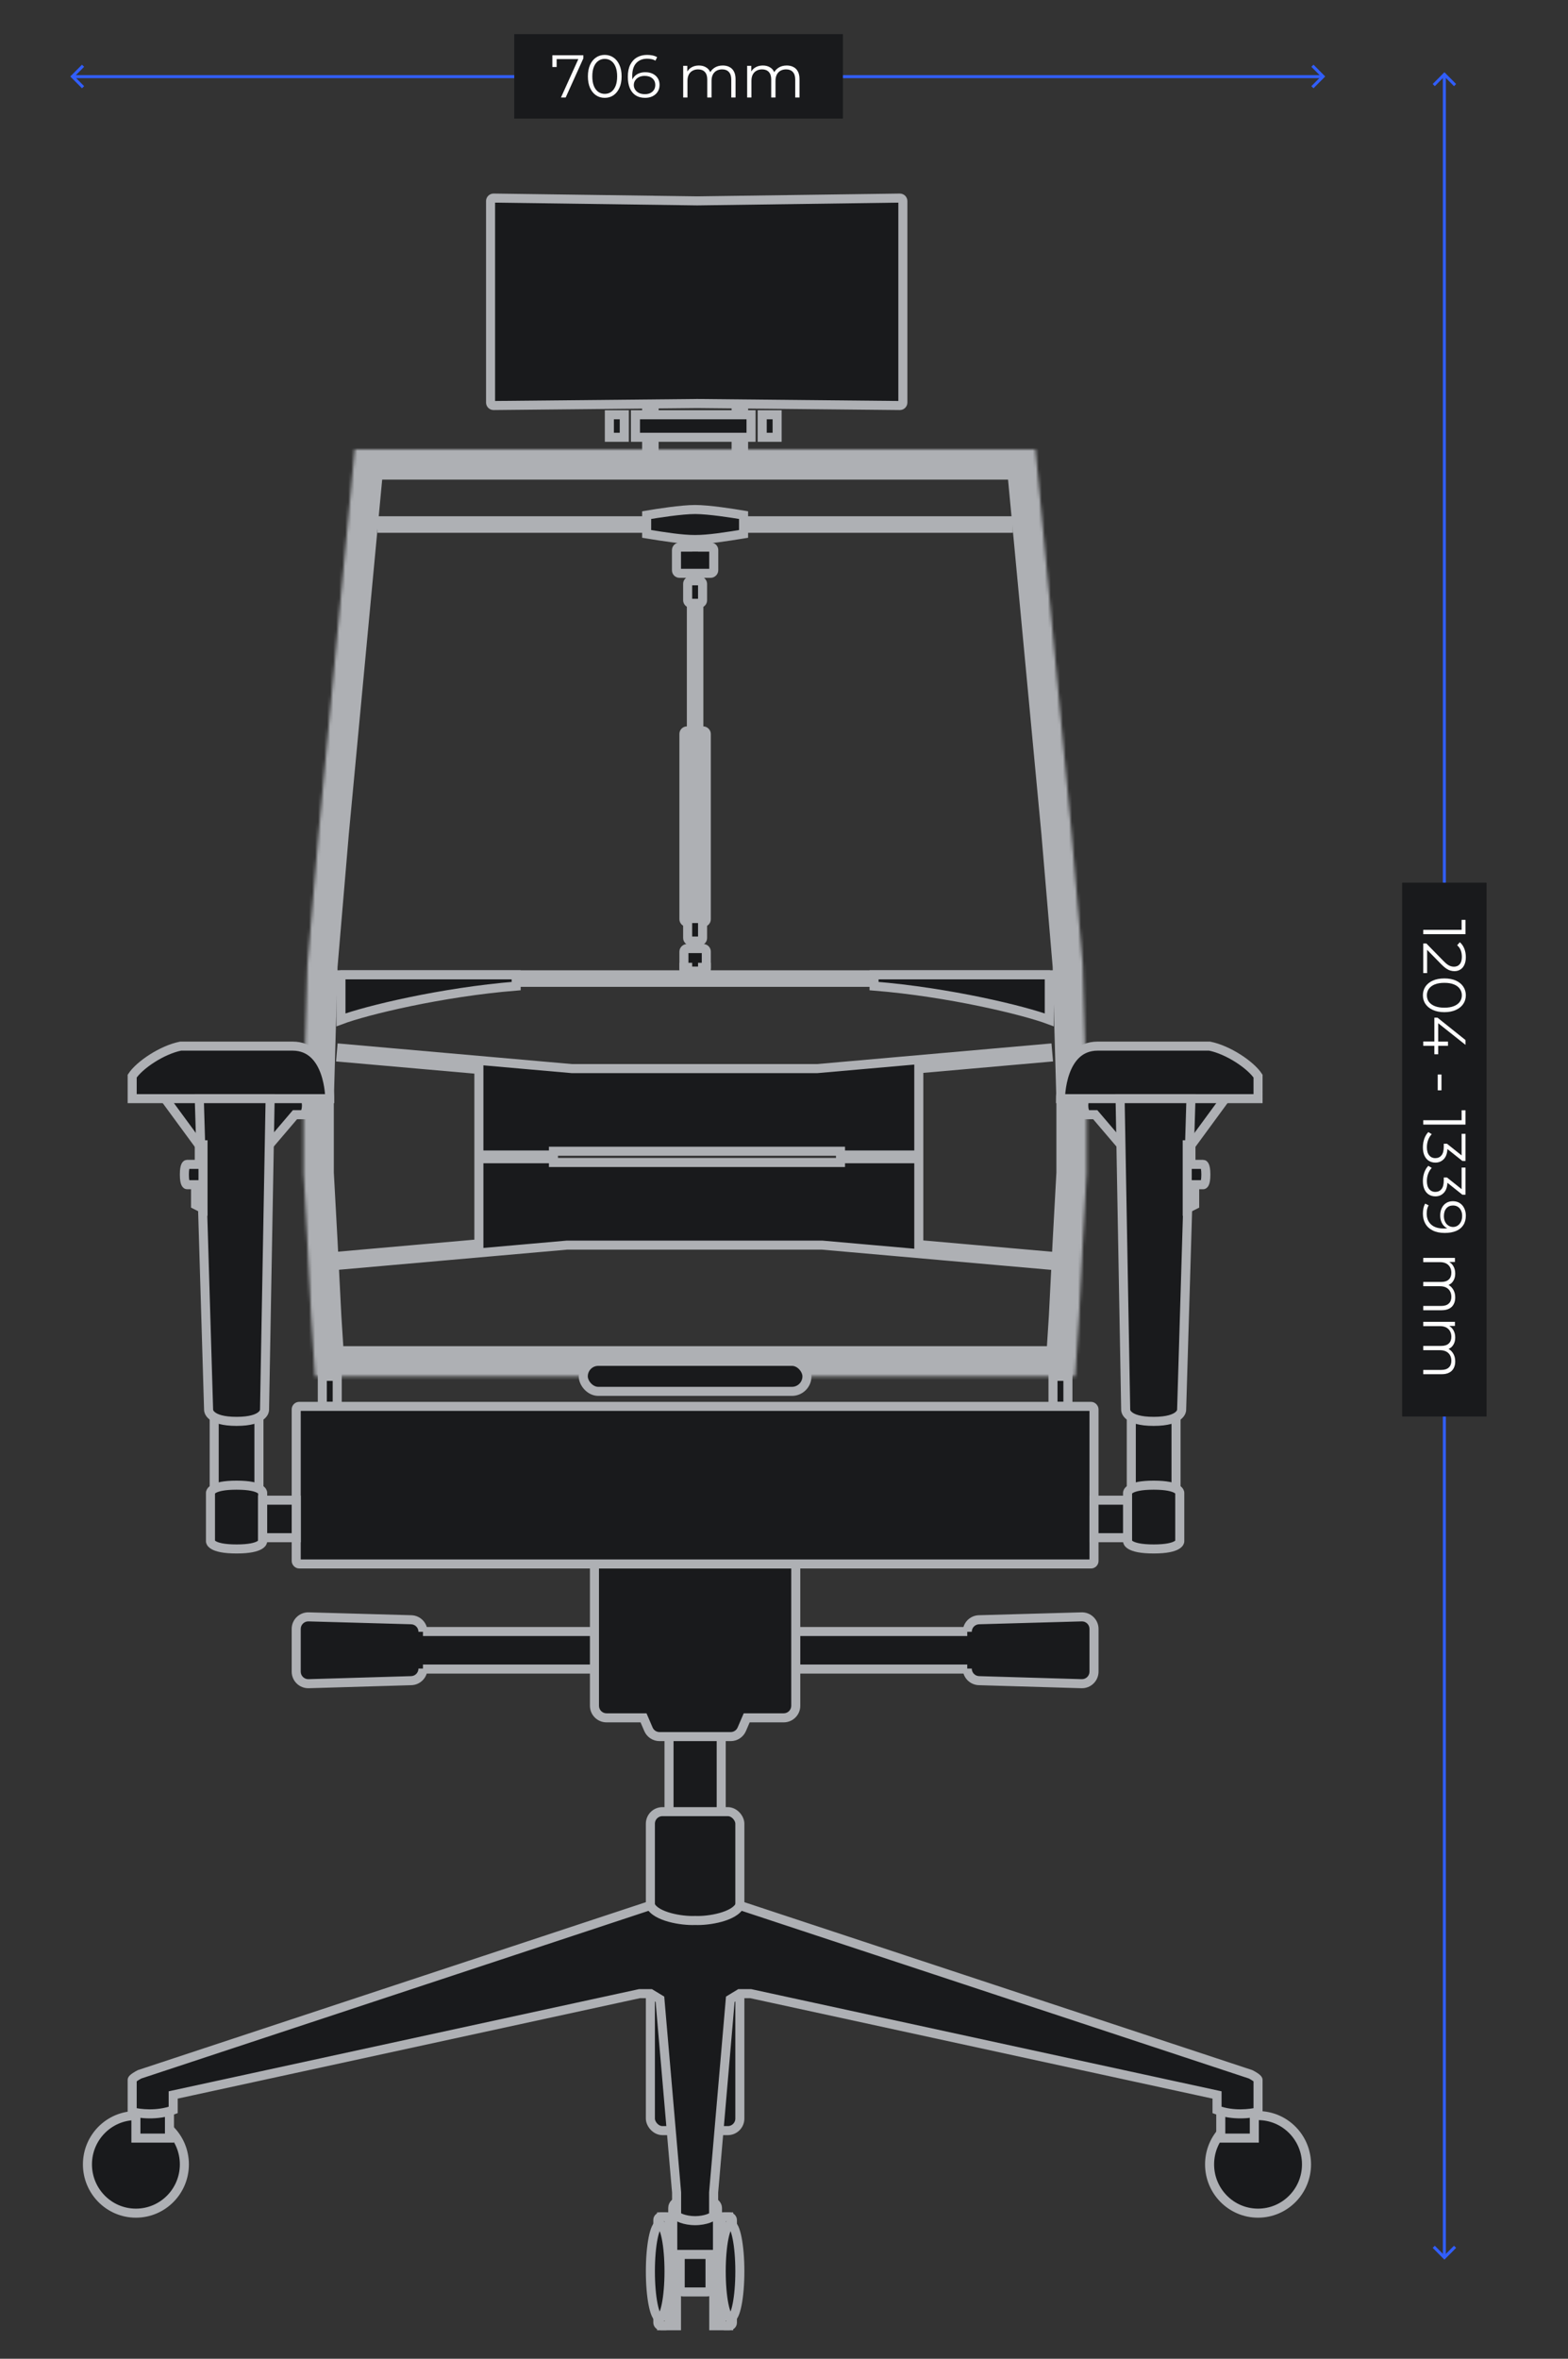 <svg width="520" height="782" viewBox="0 0 520 782" fill="none" xmlns="http://www.w3.org/2000/svg">
<rect x="0" y="0" width="520" height="782" fill="#333333" stroke="none"/>
<rect x="221.868" y="569.514" width="17.309" height="46.031" fill="#191A1C" stroke="#AEB0B4" stroke-width="3"/>
<rect x="215.686" y="600.616" width="29.672" height="105.747" rx="4" fill="#191A1C" stroke="#AEB0B4" stroke-width="3"/>
<path d="M263.902 565.516C263.902 567.725 262.111 569.516 259.902 569.516H247.629L245.997 573.313C245.366 574.782 243.921 575.734 242.322 575.734H218.722C217.123 575.734 215.677 574.782 215.046 573.313L213.414 569.516H201.141C198.932 569.515 197.141 567.725 197.141 565.516V518.507H263.902V565.516ZM136.381 536.994C138.545 537.055 140.269 538.828 140.269 540.993V540.901H197.14V553.342H140.269V553.19C140.269 555.353 138.549 557.125 136.387 557.189L102.352 558.196C100.097 558.263 98.233 556.454 98.233 554.198V540.038C98.234 537.785 100.094 535.977 102.346 536.04L136.381 536.994ZM358.697 536.04C360.949 535.977 362.809 537.785 362.81 540.038V554.198C362.81 556.454 360.946 558.263 358.691 558.196L324.656 557.189C322.494 557.125 320.774 555.353 320.774 553.19V553.342H263.903V540.901H320.774V540.993C320.774 538.828 322.498 537.055 324.662 536.994L358.697 536.04Z" fill="#191A1C"/>
<path d="M247.629 569.516V568.016H246.641L246.251 568.923L247.629 569.516ZM245.997 573.313L247.375 573.906L247.375 573.906L245.997 573.313ZM242.322 575.734V577.234H242.322L242.322 575.734ZM218.722 575.734L218.722 577.234H218.722V575.734ZM215.046 573.313L213.668 573.906L213.668 573.906L215.046 573.313ZM213.414 569.516L214.792 568.923L214.402 568.016H213.414V569.516ZM201.141 569.516L201.14 571.016H201.141V569.516ZM197.141 518.507V517.007H195.641V518.507H197.141ZM263.902 518.507H265.402V517.007H263.902V518.507ZM136.381 536.994L136.423 535.495H136.423L136.381 536.994ZM140.269 540.901V539.401H138.769V540.901H140.269ZM197.14 540.901H198.64V539.401H197.14V540.901ZM197.14 553.342V554.842H198.64V553.342H197.14ZM140.269 553.342H138.769V554.842H140.269V553.342ZM136.387 557.189L136.431 558.689H136.431L136.387 557.189ZM102.352 558.196L102.396 559.696H102.396L102.352 558.196ZM98.233 554.198H96.733V554.198L98.233 554.198ZM98.233 540.038L96.733 540.038V540.038H98.233ZM102.346 536.04L102.304 537.539H102.304L102.346 536.04ZM358.697 536.04L358.739 537.539H358.739L358.697 536.04ZM362.81 540.038H364.31V540.038L362.81 540.038ZM362.81 554.198L364.31 554.198V554.198H362.81ZM358.691 558.196L358.736 556.697H358.736L358.691 558.196ZM324.656 557.189L324.612 558.689H324.612L324.656 557.189ZM320.774 553.342V554.842H322.274V553.342H320.774ZM263.903 553.342H262.403V554.842H263.903V553.342ZM263.903 540.901V539.401H262.403V540.901H263.903ZM320.774 540.901H322.274V539.401H320.774V540.901ZM324.662 536.994L324.62 535.495L324.62 535.495L324.662 536.994ZM263.902 565.516H262.402C262.402 566.896 261.283 568.016 259.902 568.016V569.516V571.016C262.94 571.016 265.402 568.553 265.402 565.516H263.902ZM259.902 569.516V568.016H247.629V569.516V571.016H259.902V569.516ZM247.629 569.516L246.251 568.923L244.619 572.721L245.997 573.313L247.375 573.906L249.007 570.108L247.629 569.516ZM245.997 573.313L244.619 572.721C244.224 573.639 243.321 574.234 242.322 574.234L242.322 575.734L242.322 577.234C244.52 577.234 246.507 575.925 247.375 573.906L245.997 573.313ZM242.322 575.734V574.234H218.722V575.734V577.234H242.322V575.734ZM218.722 575.734L218.722 574.234C217.722 574.234 216.818 573.639 216.424 572.721L215.046 573.313L213.668 573.906C214.536 575.925 216.524 577.234 218.722 577.234L218.722 575.734ZM215.046 573.313L216.424 572.721L214.792 568.923L213.414 569.516L212.036 570.108L213.668 573.906L215.046 573.313ZM213.414 569.516V568.016H201.141V569.516V571.016H213.414V569.516ZM201.141 569.516L201.141 568.016C199.76 568.015 198.641 566.896 198.641 565.516H197.141H195.641C195.641 568.553 198.103 571.015 201.14 571.016L201.141 569.516ZM197.141 565.516H198.641V518.507H197.141H195.641V565.516H197.141ZM197.141 518.507V520.007H263.902V518.507V517.007H197.141V518.507ZM263.902 518.507H262.402V565.516H263.902H265.402V518.507H263.902ZM136.381 536.994L136.339 538.494C137.691 538.531 138.769 539.639 138.769 540.993H140.269H141.769C141.769 538.016 139.4 535.578 136.423 535.495L136.381 536.994ZM140.269 540.993H141.769V540.901H140.269H138.769V540.993H140.269ZM140.269 540.901V542.401H197.14V540.901V539.401H140.269V540.901ZM197.14 540.901H195.64V553.342H197.14H198.64V540.901H197.14ZM197.14 553.342V551.842H140.269V553.342V554.842H197.14V553.342ZM140.269 553.342H141.769V553.19H140.269H138.769V553.342H140.269ZM140.269 553.19H138.769C138.769 554.543 137.693 555.65 136.342 555.69L136.387 557.189L136.431 558.689C139.404 558.601 141.769 556.164 141.769 553.19H140.269ZM136.387 557.189L136.342 555.69L102.307 556.697L102.352 558.196L102.396 559.696L136.431 558.689L136.387 557.189ZM102.352 558.196L102.307 556.697C100.898 556.739 99.733 555.608 99.733 554.198L98.233 554.198L96.733 554.198C96.734 557.3 99.296 559.787 102.396 559.696L102.352 558.196ZM98.233 554.198H99.733V540.038H98.233H96.733V554.198H98.233ZM98.233 540.038L99.733 540.038C99.734 538.63 100.896 537.5 102.304 537.539L102.346 536.04L102.388 534.541C99.291 534.454 96.734 536.94 96.733 540.038L98.233 540.038ZM102.346 536.04L102.304 537.539L136.339 538.494L136.381 536.994L136.423 535.495L102.388 534.541L102.346 536.04ZM358.697 536.04L358.739 537.539C360.147 537.5 361.309 538.63 361.31 540.038L362.81 540.038L364.31 540.038C364.309 536.94 361.752 534.454 358.655 534.541L358.697 536.04ZM362.81 540.038H361.31V554.198H362.81H364.31V540.038H362.81ZM362.81 554.198L361.31 554.198C361.31 555.608 360.145 556.739 358.736 556.697L358.691 558.196L358.647 559.696C361.747 559.787 364.31 557.3 364.31 554.198L362.81 554.198ZM358.691 558.196L358.736 556.697L324.701 555.69L324.656 557.189L324.612 558.689L358.647 559.696L358.691 558.196ZM324.656 557.189L324.701 555.69C323.35 555.65 322.274 554.543 322.274 553.19H320.774H319.274C319.274 556.164 321.639 558.601 324.612 558.689L324.656 557.189ZM320.774 553.19H319.274V553.342H320.774H322.274V553.19H320.774ZM320.774 553.342V551.842H263.903V553.342V554.842H320.774V553.342ZM263.903 553.342H265.403V540.901H263.903H262.403V553.342H263.903ZM263.903 540.901V542.401H320.774V540.901V539.401H263.903V540.901ZM320.774 540.901H319.274V540.993H320.774H322.274V540.901H320.774ZM320.774 540.993H322.274C322.274 539.64 323.352 538.532 324.704 538.494L324.662 536.994L324.62 535.495C321.644 535.578 319.274 538.016 319.274 540.993H320.774ZM324.662 536.994L324.704 538.494L358.739 537.539L358.697 536.04L358.655 534.541L324.62 535.495L324.662 536.994Z" fill="#AEB0B4"/>
<rect x="223.104" y="729.998" width="14.836" height="6.22" rx="2" fill="#191A1C" stroke="#AEB0B4" stroke-width="3"/>
<rect x="225.577" y="736.218" width="9.891" height="23.638" rx="1" fill="#191A1C" stroke="#AEB0B4" stroke-width="3"/>
<rect x="219.396" y="734.975" width="4.945" height="36.078" fill="#191A1C" stroke="#AEB0B4" stroke-width="3"/>
<rect x="236.704" y="734.975" width="4.945" height="36.078" fill="#191A1C" stroke="#AEB0B4" stroke-width="3"/>
<rect x="218.159" y="734.975" width="3.709" height="36.078" rx="1" fill="#191A1C" stroke="#AEB0B4" stroke-width="3"/>
<rect x="239.177" y="734.975" width="3.709" height="36.078" rx="1" fill="#191A1C" stroke="#AEB0B4" stroke-width="3"/>
<ellipse cx="218.777" cy="753.014" rx="3.091" ry="15.551" fill="#191A1C" stroke="#AEB0B4" stroke-width="3"/>
<ellipse cx="242.268" cy="753.014" rx="3.091" ry="15.551" fill="#191A1C" stroke="#AEB0B4" stroke-width="3"/>
<rect width="14.836" height="12.441" transform="matrix(1 0 0 -1 223.104 747.415)" fill="#191A1C" stroke="#AEB0B4" stroke-width="3"/>
<ellipse cx="45.072" cy="717.557" rx="16.072" ry="16.173" fill="#191A1C" stroke="#AEB0B4" stroke-width="3"/>
<rect x="45.072" y="697.651" width="11.127" height="11.197" fill="#191A1C" stroke="#AEB0B4" stroke-width="3"/>
<ellipse cx="16.072" cy="16.173" rx="16.072" ry="16.173" transform="matrix(-1 0 0 1 433.281 701.384)" fill="#191A1C" stroke="#AEB0B4" stroke-width="3"/>
<rect width="11.127" height="11.197" transform="matrix(-1 0 0 1 415.972 697.651)" fill="#191A1C" stroke="#AEB0B4" stroke-width="3"/>
<path d="M414.751 687.699C415.57 688.114 417.208 689.068 417.208 689.565V700.141C414.752 700.763 409.013 701.509 403.609 699.519V694.542L248.945 660.952H245.26L242.19 662.818L236.663 726.889V734.353C236.663 734.975 233.961 736.219 230.522 736.219C227.083 736.219 224.38 734.975 224.38 734.353V726.888L218.854 662.818L215.784 660.952H212.099L57.435 694.542V699.519C52.031 701.509 46.292 700.763 43.835 700.141V689.565C43.836 689.068 45.473 688.114 46.291 687.699L215.686 631.716C217.528 635.448 226.019 636.9 230.522 636.692C235.025 636.9 243.516 635.448 245.358 631.716L414.751 687.699Z" fill="#191A1C"/>
<path d="M414.751 687.699L415.429 686.361L415.329 686.31L415.222 686.275L414.751 687.699ZM417.208 689.565H418.708V689.563L417.208 689.565ZM417.208 700.141L417.577 701.595L418.708 701.308V700.141H417.208ZM403.609 699.519H402.109V700.565L403.09 700.926L403.609 699.519ZM403.609 694.542H405.109V693.333L403.927 693.076L403.609 694.542ZM248.945 660.952L249.263 659.486L249.106 659.452H248.945V660.952ZM245.26 660.952V659.452H244.84L244.481 659.67L245.26 660.952ZM242.19 662.818L241.411 661.537L240.761 661.932L240.695 662.689L242.19 662.818ZM236.663 726.889L235.168 726.76L235.163 726.824V726.889H236.663ZM230.522 736.219V737.719H230.522L230.522 736.219ZM224.38 726.888H225.88V726.823L225.875 726.759L224.38 726.888ZM218.854 662.818L220.348 662.689L220.283 661.932L219.633 661.537L218.854 662.818ZM215.784 660.952L216.563 659.67L216.204 659.452H215.784V660.952ZM212.099 660.952V659.452H211.938L211.781 659.486L212.099 660.952ZM57.435 694.542L57.117 693.076L55.935 693.333V694.542H57.435ZM57.435 699.519L57.953 700.926L58.935 700.565V699.519H57.435ZM43.835 700.141H42.335V701.308L43.467 701.595L43.835 700.141ZM43.835 689.565L42.335 689.564V689.565H43.835ZM46.291 687.699L45.821 686.275L45.714 686.31L45.614 686.361L46.291 687.699ZM215.686 631.716L217.031 631.052L216.454 629.882L215.215 630.292L215.686 631.716ZM230.522 636.692L230.591 635.194L230.522 635.191L230.453 635.194L230.522 636.692ZM245.358 631.716L245.829 630.292L244.59 629.882L244.013 631.052L245.358 631.716ZM414.751 687.699L414.074 689.037C414.445 689.225 414.996 689.534 415.436 689.837C415.661 689.991 415.807 690.111 415.88 690.185C415.918 690.222 415.899 690.211 415.863 690.153C415.837 690.111 415.709 689.9 415.708 689.568L417.208 689.565L418.708 689.563C418.708 689.106 418.528 688.757 418.409 688.566C418.28 688.359 418.128 688.189 417.998 688.06C417.739 687.801 417.424 687.563 417.138 687.366C416.553 686.963 415.877 686.588 415.429 686.361L414.751 687.699ZM417.208 689.565H415.708V700.141H417.208H418.708V689.565H417.208ZM417.208 700.141L416.84 698.687C414.547 699.267 409.143 699.958 404.127 698.111L403.609 699.519L403.09 700.926C408.883 703.06 414.958 702.258 417.577 701.595L417.208 700.141ZM403.609 699.519H405.109V694.542H403.609H402.109V699.519H403.609ZM403.609 694.542L403.927 693.076L249.263 659.486L248.945 660.952L248.626 662.418L403.291 696.008L403.609 694.542ZM248.945 660.952V659.452H245.26V660.952V662.452H248.945V660.952ZM245.26 660.952L244.481 659.67L241.411 661.537L242.19 662.818L242.969 664.1L246.039 662.234L245.26 660.952ZM242.19 662.818L240.695 662.689L235.168 726.76L236.663 726.889L238.157 727.018L243.684 662.947L242.19 662.818ZM236.663 726.889H235.163V734.353H236.663H238.163V726.889H236.663ZM236.663 734.353H235.163C235.163 733.904 235.388 733.65 235.403 733.632C235.444 733.586 235.445 733.598 235.356 733.657C235.186 733.771 234.864 733.935 234.384 734.104C233.437 734.437 232.07 734.719 230.522 734.719L230.522 736.219L230.522 737.719C232.412 737.719 234.116 737.378 235.38 736.934C236.005 736.714 236.574 736.451 237.017 736.156C237.235 736.011 237.475 735.824 237.676 735.59C237.852 735.386 238.163 734.957 238.163 734.353H236.663ZM230.522 736.219V734.719C228.973 734.719 227.606 734.437 226.659 734.104C226.18 733.935 225.857 733.771 225.687 733.657C225.598 733.598 225.599 733.585 225.64 733.632C225.655 733.65 225.88 733.904 225.88 734.353H224.38H222.88C222.88 734.957 223.191 735.386 223.367 735.591C223.568 735.824 223.808 736.011 224.026 736.156C224.47 736.451 225.038 736.714 225.664 736.934C226.928 737.378 228.632 737.719 230.522 737.719V736.219ZM224.38 734.353H225.88V726.888H224.38H222.88V734.353H224.38ZM224.38 726.888L225.875 726.759L220.348 662.689L218.854 662.818L217.36 662.947L222.886 727.017L224.38 726.888ZM218.854 662.818L219.633 661.537L216.563 659.67L215.784 660.952L215.005 662.234L218.075 664.1L218.854 662.818ZM215.784 660.952V659.452H212.099V660.952V662.452H215.784V660.952ZM212.099 660.952L211.781 659.486L57.117 693.076L57.435 694.542L57.753 696.008L212.417 662.418L212.099 660.952ZM57.435 694.542H55.935V699.519H57.435H58.935V694.542H57.435ZM57.435 699.519L56.917 698.111C51.901 699.958 46.497 699.267 44.204 698.687L43.835 700.141L43.467 701.595C46.086 702.258 52.161 703.06 57.953 700.926L57.435 699.519ZM43.835 700.141H45.335V689.565H43.835H42.335V700.141H43.835ZM43.835 689.565L45.335 689.567C45.335 689.899 45.207 690.111 45.181 690.152C45.145 690.21 45.126 690.221 45.164 690.184C45.237 690.111 45.383 689.991 45.608 689.836C46.047 689.534 46.598 689.225 46.969 689.037L46.291 687.699L45.614 686.361C45.166 686.588 44.49 686.964 43.906 687.366C43.619 687.564 43.304 687.802 43.045 688.06C42.916 688.189 42.763 688.359 42.634 688.566C42.516 688.757 42.336 689.107 42.336 689.564L43.835 689.565ZM46.291 687.699L46.762 689.123L216.157 633.14L215.686 631.716L215.215 630.292L45.821 686.275L46.291 687.699ZM215.686 631.716L214.341 632.38C214.982 633.678 216.133 634.657 217.391 635.392C218.665 636.136 220.171 636.704 221.708 637.128C224.773 637.972 228.179 638.302 230.591 638.191L230.522 636.692L230.453 635.194C228.362 635.29 225.271 634.998 222.505 634.235C221.125 633.855 219.883 633.373 218.905 632.802C217.913 632.222 217.311 631.619 217.031 631.052L215.686 631.716ZM230.522 636.692L230.453 638.191C232.865 638.302 236.271 637.972 239.336 637.128C240.873 636.704 242.379 636.136 243.653 635.392C244.911 634.657 246.062 633.678 246.703 632.38L245.358 631.716L244.013 631.052C243.733 631.619 243.131 632.222 242.139 632.802C241.161 633.373 239.919 633.855 238.539 634.235C235.773 634.998 232.682 635.29 230.591 635.194L230.522 636.692ZM245.358 631.716L244.887 633.14L414.281 689.123L414.751 687.699L415.222 686.275L245.829 630.292L245.358 631.716Z" fill="#AEB0B4"/>
<mask id="path-20-inside-1_4_1122" fill="white">
<path d="M343.404 149.012L355.32 275.611L359.083 319.921L360.337 364.806V388.975L359.083 411.993L357.828 436.737L356.574 456.303H104.47L103.216 436.737L101.961 411.993L100.707 388.975V364.806L101.961 319.921L105.724 275.611L117.64 149.012H343.404Z"/>
</mask>
<path d="M343.404 149.012L353.36 148.075L352.507 139.012H343.404V149.012ZM355.32 275.611L365.284 274.765L365.281 274.72L365.276 274.674L355.32 275.611ZM359.083 319.921L369.079 319.642L369.071 319.358L369.047 319.075L359.083 319.921ZM360.337 364.806H370.337V364.666L370.333 364.526L360.337 364.806ZM360.337 388.975L370.322 389.519L370.337 389.247V388.975H360.337ZM359.083 411.993L349.098 411.449L349.097 411.468L349.096 411.487L359.083 411.993ZM357.828 436.737L367.808 437.377L367.812 437.31L367.815 437.244L357.828 436.737ZM356.574 456.303V466.303H365.954L366.554 456.942L356.574 456.303ZM104.47 456.303L94.49 456.942L95.09 466.303H104.47V456.303ZM103.216 436.737L93.229 437.244L93.232 437.31L93.236 437.377L103.216 436.737ZM101.961 411.993L111.948 411.487L111.947 411.468L111.946 411.449L101.961 411.993ZM100.707 388.975H90.707V389.247L90.722 389.519L100.707 388.975ZM100.707 364.806L90.711 364.526L90.707 364.666V364.806H100.707ZM101.961 319.921L91.997 319.075L91.973 319.358L91.965 319.642L101.961 319.921ZM105.724 275.611L95.768 274.674L95.763 274.72L95.76 274.765L105.724 275.611ZM117.64 149.012V139.012H108.537L107.684 148.075L117.64 149.012ZM343.404 149.012L333.448 149.949L345.364 276.548L355.32 275.611L365.276 274.674L353.36 148.075L343.404 149.012ZM355.32 275.611L345.356 276.457L349.119 320.767L359.083 319.921L369.047 319.075L365.284 274.765L355.32 275.611ZM359.083 319.921L349.087 320.2L350.341 365.085L360.337 364.806L370.333 364.526L369.079 319.642L359.083 319.921ZM360.337 364.806H350.337V388.975H360.337H370.337V364.806H360.337ZM360.337 388.975L350.352 388.431L349.098 411.449L359.083 411.993L369.068 412.537L370.322 389.519L360.337 388.975ZM359.083 411.993L349.096 411.487L347.841 436.231L357.828 436.737L367.815 437.244L369.07 412.5L359.083 411.993ZM357.828 436.737L347.849 436.098L346.595 455.663L356.574 456.303L366.554 456.942L367.808 437.377L357.828 436.737ZM356.574 456.303V446.303H104.47V456.303V466.303H356.574V456.303ZM104.47 456.303L114.449 455.663L113.195 436.098L103.216 436.737L93.236 437.377L94.49 456.942L104.47 456.303ZM103.216 436.737L113.203 436.231L111.948 411.487L101.961 411.993L91.974 412.5L93.229 437.244L103.216 436.737ZM101.961 411.993L111.946 411.449L110.692 388.431L100.707 388.975L90.722 389.519L91.976 412.537L101.961 411.993ZM100.707 388.975H110.707V364.806H100.707H90.707V388.975H100.707ZM100.707 364.806L110.703 365.085L111.957 320.2L101.961 319.921L91.965 319.642L90.711 364.526L100.707 364.806ZM101.961 319.921L111.925 320.767L115.688 276.457L105.724 275.611L95.76 274.765L91.997 319.075L101.961 319.921ZM105.724 275.611L115.68 276.548L127.596 149.949L117.64 149.012L107.684 148.075L95.768 274.674L105.724 275.611ZM117.64 149.012V159.012H343.404V149.012V139.012H117.64V149.012Z" fill="#AEB0B4" mask="url(#path-20-inside-1_4_1122)"/>
<rect x="126.67" y="172.651" width="207.704" height="2.488" fill="#191A1C" stroke="#AEB0B4" stroke-width="3"/>
<rect x="114.307" y="323.187" width="232.431" height="2.488" fill="#191A1C" stroke="#AEB0B4" stroke-width="3"/>
<path d="M183.541 385.403H278.738V384.158H304.702V412.61L348.834 416.5L348.574 419.488L272.674 412.8H187.994L112.094 419.488L111.834 416.5L158.814 412.359V384.158H183.541V385.403ZM347.598 350.536L304.702 354.316V382.913H278.738V381.668H183.541V382.913H158.814V354.567L113.071 350.536L113.33 347.548L189.663 354.274H271.005L347.338 347.548L347.598 350.536Z" fill="#191A1C"/>
<path d="M183.541 385.403H182.041V386.903H183.541V385.403ZM278.738 385.403V386.903H280.238V385.403H278.738ZM278.738 384.158V382.658H277.238V384.158H278.738ZM304.702 384.158H306.202V382.658H304.702V384.158ZM304.702 412.61H303.202V413.984L304.57 414.105L304.702 412.61ZM348.834 416.5L350.328 416.63L350.458 415.137L348.966 415.006L348.834 416.5ZM348.574 419.488L348.443 420.982L349.939 421.114L350.069 419.618L348.574 419.488ZM272.674 412.8L272.805 411.306L272.74 411.3H272.674V412.8ZM187.994 412.8V411.3H187.928L187.862 411.306L187.994 412.8ZM112.094 419.488L110.599 419.618L110.729 421.114L112.225 420.982L112.094 419.488ZM111.834 416.5L111.702 415.006L110.21 415.137L110.34 416.63L111.834 416.5ZM158.814 412.359L158.946 413.854L160.314 413.733V412.359H158.814ZM158.814 384.158V382.658H157.314V384.158H158.814ZM183.541 384.158H185.041V382.658H183.541V384.158ZM347.598 350.536L347.729 352.03L349.222 351.899L349.092 350.406L347.598 350.536ZM304.702 354.316L304.57 352.822L303.202 352.943V354.316H304.702ZM304.702 382.913V384.413H306.202V382.913H304.702ZM278.738 382.913H277.238V384.413H278.738V382.913ZM278.738 381.668H280.238V380.168H278.738V381.668ZM183.541 381.668V380.168H182.041V381.668H183.541ZM183.541 382.913V384.413H185.041V382.913H183.541ZM158.814 382.913H157.314V384.413H158.814V382.913ZM158.814 354.567H160.314V353.194L158.946 353.073L158.814 354.567ZM113.071 350.536L111.577 350.407L111.448 351.899L112.94 352.03L113.071 350.536ZM113.33 347.548L113.462 346.054L111.965 345.922L111.836 347.418L113.33 347.548ZM189.663 354.274L189.531 355.769L189.597 355.774H189.663V354.274ZM271.005 354.274V355.774H271.071L271.137 355.769L271.005 354.274ZM347.338 347.548L348.832 347.418L348.702 345.922L347.206 346.054L347.338 347.548ZM183.541 385.403V386.903H278.738V385.403V383.903H183.541V385.403ZM278.738 385.403H280.238V384.158H278.738H277.238V385.403H278.738ZM278.738 384.158V385.658H304.702V384.158V382.658H278.738V384.158ZM304.702 384.158H303.202V412.61H304.702H306.202V384.158H304.702ZM304.702 412.61L304.57 414.105L348.702 417.994L348.834 416.5L348.966 415.006L304.834 411.116L304.702 412.61ZM348.834 416.5L347.34 416.37L347.08 419.358L348.574 419.488L350.069 419.618L350.328 416.63L348.834 416.5ZM348.574 419.488L348.706 417.994L272.805 411.306L272.674 412.8L272.542 414.294L348.443 420.982L348.574 419.488ZM272.674 412.8V411.3H187.994V412.8V414.3H272.674V412.8ZM187.994 412.8L187.862 411.306L111.962 417.994L112.094 419.488L112.225 420.982L188.126 414.294L187.994 412.8ZM112.094 419.488L113.588 419.358L113.328 416.37L111.834 416.5L110.34 416.63L110.599 419.618L112.094 419.488ZM111.834 416.5L111.966 417.994L158.946 413.854L158.814 412.359L158.683 410.865L111.702 415.006L111.834 416.5ZM158.814 412.359H160.314V384.158H158.814H157.314V412.359H158.814ZM158.814 384.158V385.658H183.541V384.158V382.658H158.814V384.158ZM183.541 384.158H182.041V385.403H183.541H185.041V384.158H183.541ZM347.598 350.536L347.466 349.042L304.57 352.822L304.702 354.316L304.834 355.811L347.729 352.03L347.598 350.536ZM304.702 354.316H303.202V382.913H304.702H306.202V354.316H304.702ZM304.702 382.913V381.413H278.738V382.913V384.413H304.702V382.913ZM278.738 382.913H280.238V381.668H278.738H277.238V382.913H278.738ZM278.738 381.668V380.168H183.541V381.668V383.168H278.738V381.668ZM183.541 381.668H182.041V382.913H183.541H185.041V381.668H183.541ZM183.541 382.913V381.413H158.814V382.913V384.413H183.541V382.913ZM158.814 382.913H160.314V354.567H158.814H157.314V382.913H158.814ZM158.814 354.567L158.946 353.073L113.203 349.042L113.071 350.536L112.94 352.03L158.683 356.062L158.814 354.567ZM113.071 350.536L114.566 350.666L114.824 347.677L113.33 347.548L111.836 347.418L111.577 350.407L113.071 350.536ZM113.33 347.548L113.198 349.042L189.531 355.769L189.663 354.274L189.795 352.78L113.462 346.054L113.33 347.548ZM189.663 354.274V355.774H271.005V354.274V352.774H189.663V354.274ZM271.005 354.274L271.137 355.769L347.47 349.042L347.338 347.548L347.206 346.054L270.873 352.78L271.005 354.274ZM347.338 347.548L345.844 347.678L346.103 350.666L347.598 350.536L349.092 350.406L348.832 347.418L347.338 347.548Z" fill="#AEB0B4"/>
<rect x="106.888" y="456.301" width="4.945" height="9.953" fill="#191A1C" stroke="#AEB0B4" stroke-width="3"/>
<rect x="349.21" y="456.301" width="4.945" height="9.953" fill="#191A1C" stroke="#AEB0B4" stroke-width="3"/>
<rect x="214.45" y="132.84" width="2.473" height="16.173" fill="#191A1C" stroke="#AEB0B4" stroke-width="3"/>
<rect x="244.122" y="132.84" width="2.473" height="16.173" fill="#191A1C" stroke="#AEB0B4" stroke-width="3"/>
<rect x="210.741" y="137.51" width="38.326" height="7.465" fill="#191A1C" stroke="#AEB0B4" stroke-width="3"/>
<rect x="252.776" y="137.51" width="4.945" height="7.465" fill="#191A1C" stroke="#AEB0B4" stroke-width="3"/>
<rect x="202.086" y="137.51" width="4.945" height="7.465" fill="#191A1C" stroke="#AEB0B4" stroke-width="3"/>
<path d="M162.685 66.672C162.685 66.114 163.141 65.664 163.698 65.672L231.24 66.597L298.406 65.672C298.964 65.665 299.42 66.114 299.42 66.672V133.444C299.42 134.001 298.966 134.45 298.41 134.444L231.24 133.777L163.694 134.444C163.138 134.45 162.685 134.001 162.685 133.444V66.672Z" fill="#191A1C" stroke="#AEB0B4" stroke-width="3"/>
<rect x="226.812" y="242.32" width="7.418" height="63.448" rx="1" fill="#191A1C" stroke="#AEB0B4" stroke-width="3"/>
<rect x="229.285" y="190.067" width="2.473" height="124.408" fill="#191A1C" stroke="#AEB0B4" stroke-width="3"/>
<rect x="228.049" y="192.556" width="4.945" height="7.465" rx="1" fill="#191A1C" stroke="#AEB0B4" stroke-width="3"/>
<rect x="228.049" y="304.524" width="4.945" height="7.465" rx="1" fill="#191A1C" stroke="#AEB0B4" stroke-width="3"/>
<rect x="224.339" y="190.067" width="8.709" height="12.363" rx="1" transform="rotate(-90 224.339 190.067)" fill="#191A1C" stroke="#AEB0B4" stroke-width="3"/>
<rect x="226.812" y="321.941" width="7.465" height="7.418" rx="1" transform="rotate(-90 226.812 321.941)" fill="#191A1C" stroke="#AEB0B4" stroke-width="3"/>
<rect x="226.812" y="177.627" width="1.236" height="3.732" fill="#191A1C" stroke="#AEB0B4" stroke-width="3"/>
<rect x="232.994" y="177.627" width="1.236" height="3.732" fill="#191A1C" stroke="#AEB0B4" stroke-width="3"/>
<rect x="232.994" y="320.697" width="1.236" height="2.488" fill="#191A1C" stroke="#AEB0B4" stroke-width="3"/>
<rect x="226.812" y="320.697" width="1.236" height="2.488" fill="#191A1C" stroke="#AEB0B4" stroke-width="3"/>
<path d="M230.521 168.92C235.021 168.92 242.95 170.164 246.593 170.786V177.007C240.422 178.002 235.021 178.873 230.521 178.873C226.021 178.873 220.62 178.002 214.449 177.007V170.786C218.092 170.164 226.021 168.92 230.521 168.92Z" fill="#191A1C"/>
<path d="M230.521 168.92V167.42H230.521L230.521 168.92ZM246.593 170.786H248.093V169.521L246.846 169.308L246.593 170.786ZM246.593 177.007L246.832 178.488L248.093 178.284V177.007H246.593ZM230.521 178.873L230.521 180.373H230.521V178.873ZM214.449 177.007H212.949V178.284L214.21 178.488L214.449 177.007ZM214.449 170.786L214.196 169.308L212.949 169.521V170.786H214.449ZM230.521 168.92V170.42C234.871 170.42 242.671 171.638 246.341 172.265L246.593 170.786L246.846 169.308C243.23 168.69 235.171 167.42 230.521 167.42V168.92ZM246.593 170.786H245.093V177.007H246.593H248.093V170.786H246.593ZM246.593 177.007L246.354 175.526C240.142 176.528 234.875 177.373 230.521 177.373V178.873V180.373C235.168 180.373 240.701 179.476 246.832 178.488L246.593 177.007ZM230.521 178.873L230.521 177.373C226.167 177.373 220.9 176.528 214.688 175.526L214.449 177.007L214.21 178.488C220.341 179.476 225.874 180.373 230.521 180.373L230.521 178.873ZM214.449 177.007H215.949V170.786H214.449H212.949V177.007H214.449ZM214.449 170.786L214.701 172.265C218.371 171.638 226.171 170.42 230.521 170.42L230.521 168.92L230.521 167.42C225.87 167.42 217.812 168.69 214.196 169.308L214.449 170.786Z" fill="#AEB0B4"/>
<path d="M171.178 326.918C146.451 328.908 121.313 335.004 113.07 338.115V323.186H171.178V326.918Z" fill="#191A1C" stroke="#AEB0B4" stroke-width="3"/>
<path d="M289.866 326.918C314.593 328.908 339.731 335.004 347.974 338.115V323.186H289.866V326.918Z" fill="#191A1C" stroke="#AEB0B4" stroke-width="3"/>
<rect x="193.432" y="451.326" width="74.18" height="9.953" rx="4.976" fill="#191A1C" stroke="#AEB0B4" stroke-width="3"/>
<rect x="98.234" y="466.253" width="264.575" height="52.252" rx="1" fill="#191A1C" stroke="#AEB0B4" stroke-width="3"/>
<path d="M67.326 381.398L54.313 363.66H97.822H100.707C101.944 364.603 101.944 368.335 100.707 369.554H97.822L87.726 381.398H67.326Z" fill="#191A1C" stroke="#AEB0B4" stroke-width="3"/>
<path d="M43.836 356.773C46.309 353.041 53.727 348.064 59.908 346.82C68.563 346.82 84.635 346.82 96.998 346.82C109.362 346.82 109.362 364.237 109.362 364.237L43.836 364.237C43.836 364.237 43.838 361.365 43.836 356.773Z" fill="#191A1C" stroke="#AEB0B4" stroke-width="3"/>
<rect x="71.035" y="468.741" width="14.836" height="26.126" fill="#191A1C" stroke="#AEB0B4" stroke-width="3"/>
<path d="M66.09 364.237H89.581L87.726 467.496C87.726 467.496 87.726 471.228 78.454 471.228C69.181 471.228 69.181 467.496 69.181 467.496L66.09 364.237Z" fill="#191A1C" stroke="#AEB0B4" stroke-width="3"/>
<path d="M66.09 386.028V379.531H67.326V392.764V400.681L64.853 399.437V392.764H61.981C61.981 392.764 61.145 392.764 61.145 389.396C61.145 386.028 61.981 386.028 61.981 386.028H66.09Z" fill="#191A1C" stroke="#AEB0B4" stroke-width="3"/>
<path d="M69.799 494.866C69.799 494.866 69.799 492.378 78.453 492.378C87.108 492.378 87.108 494.866 87.108 494.866V511.039C87.108 511.039 87.108 513.527 78.453 513.527C69.799 513.527 69.799 511.039 69.799 511.039V494.866Z" fill="#191A1C" stroke="#AEB0B4" stroke-width="3"/>
<rect x="87.108" y="497.354" width="11.127" height="12.441" fill="#191A1C" stroke="#AEB0B4" stroke-width="3"/>
<path d="M393.719 381.398L406.731 363.66H363.222H360.338C359.101 364.603 359.101 368.335 360.338 369.554H363.222L373.319 381.398H393.719Z" fill="#191A1C" stroke="#AEB0B4" stroke-width="3"/>
<path d="M417.209 356.773C414.736 353.041 407.318 348.064 401.137 346.82C392.482 346.82 376.41 346.82 364.047 346.82C351.683 346.82 351.683 364.237 351.683 364.237L417.209 364.237C417.209 364.237 417.207 361.365 417.209 356.773Z" fill="#191A1C" stroke="#AEB0B4" stroke-width="3"/>
<rect width="14.836" height="26.126" transform="matrix(-1 0 0 1 390.01 468.741)" fill="#191A1C" stroke="#AEB0B4" stroke-width="3"/>
<path d="M394.955 364.237H371.464L373.319 467.496C373.319 467.496 373.319 471.228 382.591 471.228C391.864 471.228 391.864 467.496 391.864 467.496L394.955 364.237Z" fill="#191A1C" stroke="#AEB0B4" stroke-width="3"/>
<path d="M394.955 386.028V379.531H393.719V392.764V400.681L396.191 399.437V392.764H399.064C399.064 392.764 399.9 392.764 399.9 389.396C399.9 386.028 399.064 386.028 399.064 386.028H394.955Z" fill="#191A1C" stroke="#AEB0B4" stroke-width="3"/>
<path d="M391.246 494.866C391.246 494.866 391.246 492.378 382.592 492.378C373.937 492.378 373.937 494.866 373.937 494.866V511.039C373.937 511.039 373.937 513.527 382.592 513.527C391.246 513.527 391.246 511.039 391.246 511.039V494.866Z" fill="#191A1C" stroke="#AEB0B4" stroke-width="3"/>
<rect width="11.127" height="12.441" transform="matrix(-1 0 0 1 373.937 497.354)" fill="#191A1C" stroke="#AEB0B4" stroke-width="3"/>
<path d="M24 25.408H438" stroke="#315EFB"/>
<rect width="109" height="28" transform="translate(170.54 11.32)" fill="#191A1C"/>
<path d="M186.04 32.32L192.08 18.96L192.52 19.6H183.86L184.6 18.9V22.22H183.18V18.32H193.46V19.34L187.6 32.32H186.04ZM200.546 32.44C199.466 32.44 198.506 32.16 197.666 31.6C196.826 31.027 196.166 30.214 195.686 29.16C195.206 28.094 194.966 26.814 194.966 25.32C194.966 23.827 195.206 22.554 195.686 21.5C196.166 20.434 196.826 19.62 197.666 19.06C198.506 18.487 199.466 18.2 200.546 18.2C201.626 18.2 202.586 18.487 203.426 19.06C204.266 19.62 204.926 20.434 205.406 21.5C205.9 22.554 206.146 23.827 206.146 25.32C206.146 26.814 205.9 28.094 205.406 29.16C204.926 30.214 204.266 31.027 203.426 31.6C202.586 32.16 201.626 32.44 200.546 32.44ZM200.546 31.12C201.373 31.12 202.093 30.9 202.706 30.46C203.32 30.007 203.8 29.354 204.146 28.5C204.493 27.634 204.666 26.574 204.666 25.32C204.666 24.067 204.493 23.014 204.146 22.16C203.8 21.294 203.32 20.64 202.706 20.2C202.093 19.747 201.373 19.52 200.546 19.52C199.746 19.52 199.033 19.747 198.406 20.2C197.78 20.64 197.293 21.294 196.946 22.16C196.6 23.014 196.426 24.067 196.426 25.32C196.426 26.574 196.6 27.634 196.946 28.5C197.293 29.354 197.78 30.007 198.406 30.46C199.033 30.9 199.746 31.12 200.546 31.12ZM213.948 32.44C212.708 32.44 211.662 32.167 210.808 31.62C209.955 31.06 209.308 30.26 208.868 29.22C208.428 28.167 208.208 26.907 208.208 25.44C208.208 23.854 208.475 22.527 209.008 21.46C209.555 20.38 210.308 19.567 211.268 19.02C212.228 18.474 213.342 18.2 214.608 18.2C215.235 18.2 215.835 18.26 216.408 18.38C216.982 18.5 217.488 18.694 217.928 18.96L217.348 20.12C216.988 19.88 216.575 19.714 216.108 19.62C215.642 19.514 215.148 19.46 214.628 19.46C213.122 19.46 211.915 19.94 211.008 20.9C210.115 21.86 209.668 23.294 209.668 25.2C209.668 25.494 209.682 25.86 209.708 26.3C209.748 26.727 209.828 27.154 209.948 27.58L209.448 27.2C209.595 26.507 209.882 25.92 210.308 25.44C210.735 24.947 211.268 24.574 211.908 24.32C212.548 24.067 213.248 23.94 214.008 23.94C214.942 23.94 215.762 24.114 216.468 24.46C217.175 24.807 217.728 25.294 218.128 25.92C218.528 26.547 218.728 27.287 218.728 28.14C218.728 29.007 218.522 29.767 218.108 30.42C217.695 31.06 217.122 31.56 216.388 31.92C215.668 32.267 214.855 32.44 213.948 32.44ZM213.888 31.22C214.555 31.22 215.142 31.1 215.648 30.86C216.168 30.607 216.575 30.254 216.868 29.8C217.162 29.334 217.308 28.794 217.308 28.18C217.308 27.26 216.988 26.527 216.348 25.98C215.722 25.434 214.868 25.16 213.788 25.16C213.068 25.16 212.442 25.294 211.908 25.56C211.375 25.827 210.955 26.194 210.648 26.66C210.342 27.114 210.188 27.634 210.188 28.22C210.188 28.727 210.328 29.214 210.608 29.68C210.888 30.134 211.302 30.507 211.848 30.8C212.408 31.08 213.088 31.22 213.888 31.22ZM239.69 21.72C240.544 21.72 241.284 21.887 241.91 22.22C242.55 22.54 243.044 23.034 243.39 23.7C243.75 24.367 243.93 25.207 243.93 26.22V32.32H242.51V26.36C242.51 25.254 242.244 24.42 241.71 23.86C241.19 23.287 240.45 23 239.49 23C238.77 23 238.144 23.154 237.61 23.46C237.09 23.754 236.684 24.187 236.39 24.76C236.11 25.32 235.97 26 235.97 26.8V32.32H234.55V26.36C234.55 25.254 234.284 24.42 233.75 23.86C233.217 23.287 232.47 23 231.51 23C230.804 23 230.184 23.154 229.65 23.46C229.117 23.754 228.704 24.187 228.41 24.76C228.13 25.32 227.99 26 227.99 26.8V32.32H226.57V21.82H227.93V24.66L227.71 24.16C228.03 23.4 228.544 22.807 229.25 22.38C229.97 21.94 230.817 21.72 231.79 21.72C232.817 21.72 233.69 21.98 234.41 22.5C235.13 23.007 235.597 23.774 235.81 24.8L235.25 24.58C235.557 23.727 236.097 23.04 236.87 22.52C237.657 21.987 238.597 21.72 239.69 21.72ZM260.901 21.72C261.755 21.72 262.495 21.887 263.121 22.22C263.761 22.54 264.255 23.034 264.601 23.7C264.961 24.367 265.141 25.207 265.141 26.22V32.32H263.721V26.36C263.721 25.254 263.455 24.42 262.921 23.86C262.401 23.287 261.661 23 260.701 23C259.981 23 259.355 23.154 258.821 23.46C258.301 23.754 257.895 24.187 257.601 24.76C257.321 25.32 257.181 26 257.181 26.8V32.32H255.761V26.36C255.761 25.254 255.495 24.42 254.961 23.86C254.428 23.287 253.681 23 252.721 23C252.015 23 251.395 23.154 250.861 23.46C250.328 23.754 249.915 24.187 249.621 24.76C249.341 25.32 249.201 26 249.201 26.8V32.32H247.781V21.82H249.141V24.66L248.921 24.16C249.241 23.4 249.755 22.807 250.461 22.38C251.181 21.94 252.028 21.72 253.001 21.72C254.028 21.72 254.901 21.98 255.621 22.5C256.341 23.007 256.808 23.774 257.021 24.8L256.461 24.58C256.768 23.727 257.308 23.04 258.081 22.52C258.868 21.987 259.808 21.72 260.901 21.72Z" fill="white"/>
<path d="M479 25.408L479 747.909" stroke="#315EFB"/>
<rect width="177" height="28" transform="translate(493 292.624) rotate(90)" fill="#191A1C"/>
<path d="M472 308.266L485.4 308.266L484.72 308.906L484.72 304.966L486 304.966L486 309.706L472 309.706L472 308.266ZM472 312.793L473.02 312.793L478.72 318.613C479.24 319.146 479.693 319.546 480.08 319.813C480.48 320.079 480.853 320.259 481.2 320.353C481.547 320.446 481.873 320.493 482.18 320.493C482.993 320.493 483.633 320.213 484.1 319.653C484.567 319.106 484.8 318.293 484.8 317.213C484.8 316.386 484.673 315.653 484.42 315.013C484.167 314.386 483.773 313.846 483.24 313.393L484.12 312.373C484.76 312.919 485.253 313.619 485.6 314.473C485.947 315.326 486.12 316.279 486.12 317.333C486.12 318.279 485.967 319.099 485.66 319.793C485.367 320.486 484.933 321.019 484.36 321.393C483.787 321.779 483.113 321.973 482.34 321.973C481.887 321.973 481.44 321.906 481 321.773C480.56 321.653 480.093 321.426 479.6 321.093C479.12 320.773 478.573 320.299 477.96 319.673L472.72 314.333L473.28 313.933L473.28 322.613L472 322.613L472 312.793ZM471.88 329.961C471.88 328.881 472.16 327.921 472.72 327.081C473.293 326.241 474.107 325.581 475.16 325.101C476.227 324.621 477.507 324.381 479 324.381C480.493 324.381 481.767 324.621 482.82 325.101C483.887 325.581 484.7 326.241 485.26 327.081C485.833 327.921 486.12 328.881 486.12 329.961C486.12 331.041 485.833 332.001 485.26 332.841C484.7 333.681 483.887 334.341 482.82 334.821C481.767 335.314 480.493 335.561 479 335.561C477.507 335.561 476.227 335.314 475.16 334.821C474.107 334.341 473.293 333.681 472.72 332.841C472.16 332.001 471.88 331.041 471.88 329.961ZM473.2 329.961C473.2 330.787 473.42 331.507 473.86 332.121C474.313 332.734 474.967 333.214 475.82 333.561C476.687 333.907 477.747 334.081 479 334.081C480.253 334.081 481.307 333.907 482.16 333.561C483.027 333.214 483.68 332.734 484.12 332.121C484.573 331.507 484.8 330.787 484.8 329.961C484.8 329.161 484.573 328.447 484.12 327.821C483.68 327.194 483.027 326.707 482.16 326.361C481.307 326.014 480.253 325.841 479 325.841C477.747 325.841 476.687 326.014 475.82 326.361C474.967 326.707 474.313 327.194 473.86 327.821C473.42 328.447 473.2 329.161 473.2 329.961ZM475.68 337.383L476.72 337.383L486 344.803L486 346.403L476.72 339.043L476.96 338.263L476.96 349.523L475.68 349.523L475.68 337.383ZM472 345.283L475.68 345.283L476.96 345.323L480.2 345.323L480.2 346.723L472 346.723L472 345.283ZM476.8 356.24L478.04 356.24L478.04 361.48L476.8 361.48L476.8 356.24ZM472 371.391L485.4 371.391L484.72 372.031L484.72 368.091L486 368.091L486 372.831L472 372.831L472 371.391ZM471.88 380.358C471.88 379.344 472.04 378.384 472.36 377.478C472.693 376.584 473.133 375.864 473.68 375.318L474.82 376.018C474.353 376.471 473.967 377.078 473.66 377.838C473.353 378.611 473.2 379.451 473.2 380.358C473.2 381.518 473.453 382.404 473.96 383.018C474.467 383.644 475.147 383.958 476 383.958C476.853 383.958 477.533 383.651 478.04 383.038C478.547 382.438 478.8 381.484 478.8 380.178L478.8 379.178L479.86 379.178L485.28 383.498L484.72 383.698L484.72 375.898L486 375.898L486 384.898L484.98 384.898L479.56 380.578L480.02 379.878L480.02 380.418C480.02 382.098 479.647 383.351 478.9 384.178C478.153 385.018 477.193 385.438 476.02 385.438C475.233 385.438 474.527 385.251 473.9 384.878C473.273 384.504 472.78 383.938 472.42 383.178C472.06 382.431 471.88 381.491 471.88 380.358ZM471.88 391.549C471.88 390.536 472.04 389.576 472.36 388.669C472.693 387.776 473.133 387.056 473.68 386.509L474.82 387.209C474.353 387.662 473.967 388.269 473.66 389.029C473.353 389.802 473.2 390.642 473.2 391.549C473.2 392.709 473.453 393.596 473.96 394.209C474.467 394.836 475.147 395.149 476 395.149C476.853 395.149 477.533 394.842 478.04 394.229C478.547 393.629 478.8 392.676 478.8 391.369L478.8 390.369L479.86 390.369L485.28 394.689L484.72 394.889L484.72 387.089L486 387.089L486 396.089L484.98 396.089L479.56 391.769L480.02 391.069L480.02 391.609C480.02 393.289 479.647 394.542 478.9 395.369C478.153 396.209 477.193 396.629 476.02 396.629C475.233 396.629 474.527 396.442 473.9 396.069C473.273 395.696 472.78 395.129 472.42 394.369C472.06 393.622 471.88 392.682 471.88 391.549ZM486.12 403.018C486.12 404.258 485.84 405.305 485.28 406.158C484.733 407.011 483.94 407.658 482.9 408.098C481.86 408.538 480.6 408.758 479.12 408.758C477.547 408.758 476.22 408.485 475.14 407.938C474.06 407.405 473.247 406.658 472.7 405.698C472.153 404.738 471.88 403.625 471.88 402.358C471.88 401.731 471.94 401.131 472.06 400.558C472.18 399.998 472.373 399.491 472.64 399.038L473.8 399.618C473.56 399.978 473.387 400.391 473.28 400.858C473.187 401.338 473.14 401.831 473.14 402.338C473.14 403.845 473.62 405.045 474.58 405.938C475.54 406.845 476.973 407.298 478.88 407.298C479.187 407.298 479.553 407.278 479.98 407.238C480.407 407.211 480.833 407.138 481.26 407.018L480.88 407.518C480.187 407.385 479.593 407.098 479.1 406.658C478.62 406.231 478.253 405.698 478 405.058C477.747 404.431 477.62 403.731 477.62 402.958C477.62 402.038 477.793 401.218 478.14 400.498C478.487 399.791 478.973 399.238 479.6 398.838C480.227 398.438 480.967 398.238 481.82 398.238C482.7 398.238 483.46 398.445 484.1 398.858C484.74 399.271 485.233 399.838 485.58 400.558C485.94 401.291 486.12 402.111 486.12 403.018ZM484.9 403.078C484.9 402.411 484.773 401.818 484.52 401.298C484.28 400.791 483.933 400.391 483.48 400.098C483.027 399.805 482.487 399.658 481.86 399.658C480.94 399.658 480.207 399.971 479.66 400.598C479.113 401.238 478.84 402.098 478.84 403.178C478.84 403.898 478.973 404.525 479.24 405.058C479.507 405.605 479.873 406.025 480.34 406.318C480.807 406.625 481.327 406.778 481.9 406.778C482.42 406.778 482.907 406.638 483.36 406.358C483.813 406.078 484.18 405.665 484.46 405.118C484.753 404.571 484.9 403.891 484.9 403.078ZM482.6 430.14C482.6 430.993 482.433 431.733 482.1 432.36C481.78 433 481.287 433.493 480.62 433.84C479.953 434.2 479.113 434.38 478.1 434.38L472 434.38L472 432.96L477.96 432.96C479.067 432.96 479.9 432.693 480.46 432.16C481.033 431.64 481.32 430.9 481.32 429.94C481.32 429.22 481.167 428.593 480.86 428.06C480.567 427.54 480.133 427.133 479.56 426.84C479 426.56 478.32 426.42 477.52 426.42L472 426.42L472 425L477.96 425C479.067 425 479.9 424.733 480.46 424.2C481.033 423.667 481.32 422.92 481.32 421.96C481.32 421.253 481.167 420.633 480.86 420.1C480.567 419.567 480.133 419.153 479.56 418.86C479 418.58 478.32 418.44 477.52 418.44L472 418.44L472 417.02L482.5 417.02L482.5 418.38L479.66 418.38L480.16 418.16C480.92 418.48 481.513 418.993 481.94 419.7C482.38 420.42 482.6 421.267 482.6 422.24C482.6 423.267 482.34 424.14 481.82 424.86C481.313 425.58 480.547 426.047 479.52 426.26L479.74 425.7C480.593 426.007 481.28 426.547 481.8 427.32C482.333 428.107 482.6 429.047 482.6 430.14ZM482.6 451.351C482.6 452.204 482.433 452.944 482.1 453.571C481.78 454.211 481.287 454.704 480.62 455.051C479.953 455.411 479.113 455.591 478.1 455.591L472 455.591L472 454.171L477.96 454.171C479.067 454.171 479.9 453.904 480.46 453.371C481.033 452.851 481.32 452.111 481.32 451.151C481.32 450.431 481.167 449.804 480.86 449.271C480.567 448.751 480.133 448.344 479.56 448.051C479 447.771 478.32 447.631 477.52 447.631L472 447.631L472 446.211L477.96 446.211C479.067 446.211 479.9 445.944 480.46 445.411C481.033 444.878 481.32 444.131 481.32 443.171C481.32 442.464 481.167 441.844 480.86 441.311C480.567 440.778 480.133 440.364 479.56 440.071C479 439.791 478.32 439.651 477.52 439.651L472 439.651L472 438.231L482.5 438.231L482.5 439.591L479.66 439.591L480.16 439.371C480.92 439.691 481.513 440.204 481.94 440.911C482.38 441.631 482.6 442.478 482.6 443.451C482.6 444.478 482.34 445.351 481.82 446.071C481.313 446.791 480.547 447.258 479.52 447.471L479.74 446.911C480.593 447.218 481.28 447.758 481.8 448.531C482.333 449.318 482.6 450.258 482.6 451.351Z" fill="white"/>
<path d="M27.547 21.799L24.012 25.356L27.547 28.914" stroke="#315EFB"/>
<path d="M435.244 21.799L438.779 25.356L435.244 28.914" stroke="#315EFB"/>
<path d="M475.476 28.21L479.012 24.652L482.547 28.21" stroke="#315EFB"/>
<path d="M482.547 744.883L479.012 748.44L475.476 744.883" stroke="#315EFB"/>
</svg>
